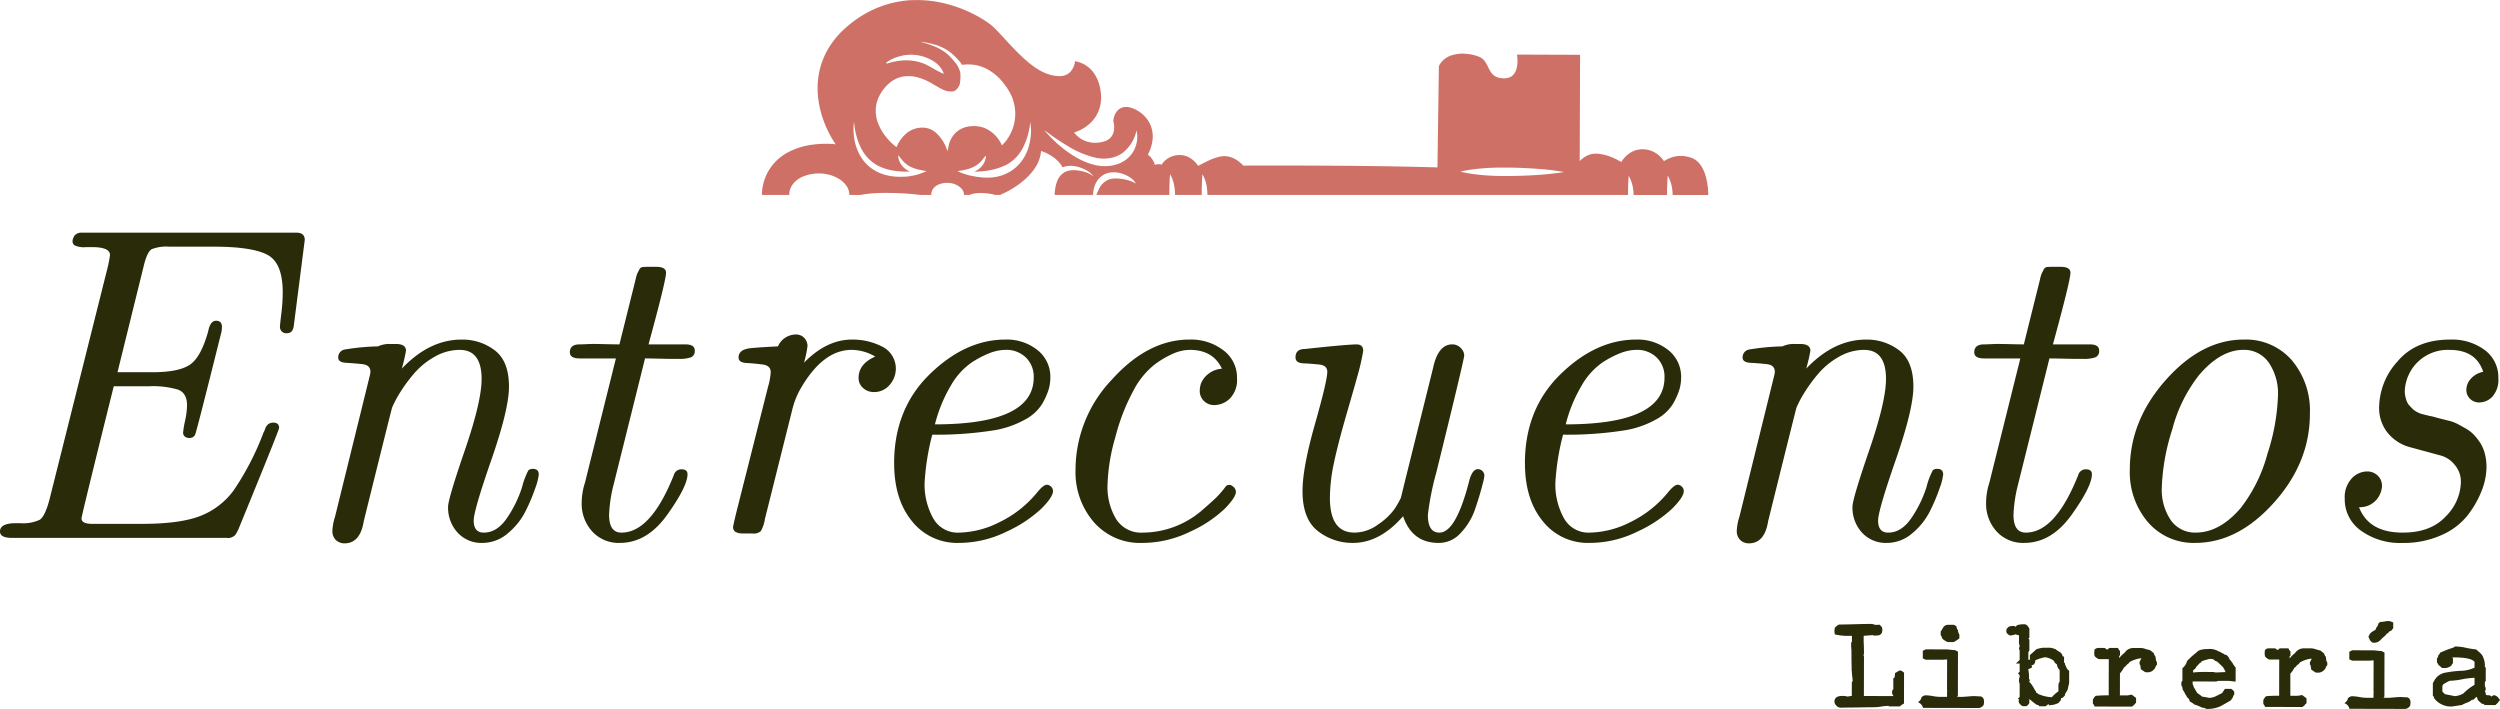 <svg viewBox="0 0 468.606 132.884" height="132.884" width="468.606" xmlns="http://www.w3.org/2000/svg">
  <g transform="translate(-394.669 -155.105)" data-sanitized-data-name="Grupo 27" data-name="Grupo 27" id="Grupo_27">
    <path fill="#292b09" transform="translate(0 12.748)" d="M394.669,241.964q0-1.543,3.04-1.542h.739a7.29,7.29,0,0,0,3.7-.651q.943-.651,1.765-3.661l10.923-43.574a20.549,20.549,0,0,0,.451-2.371q0-1.488-3.366-1.488h-1.109a4.158,4.158,0,0,1-2.176-.339q-.74-.591,0-1.821a1.648,1.648,0,0,1,1.273-.55h40.287q1.6,0,1.6,1.355l-2.053,16.057q-.169,1.439-1.273,1.437a1.176,1.176,0,0,1-1.314-1.348q0-.326.254-2.411a32.743,32.743,0,0,0,.254-3.923q0-5.515-2.894-7.027t-9.957-1.512H426.4a7.462,7.462,0,0,0-3.305.475q-.8.477-1.417,2.857l-4.985,20.2h6.575q4.837,0,6.945-1.375t3.473-6.263q.382-2.012,1.484-2.012t1.1,1.178a5.048,5.048,0,0,1-.244,1.516q-4.538,18.2-4.783,18.646a1,1,0,0,1-.654.575,1.476,1.476,0,0,1-1.084-.083.908.908,0,0,1-.51-.9,16.3,16.3,0,0,1,.367-2.193,14.945,14.945,0,0,0,.367-2.85q0-2.338-1.676-2.972a16.694,16.694,0,0,0-5.438-.636h-6.623q-6.043,24.283-6.044,24.77,0,1.02,2.009,1.02h9.39q6.969,0,10.762-1.434a14.081,14.081,0,0,0,6.355-4.836,51.457,51.457,0,0,0,5.638-10.942,1.417,1.417,0,0,0,.206-.431,4.833,4.833,0,0,1,.185-.471,2.039,2.039,0,0,1,.227-.328,1.423,1.423,0,0,1,.288-.287,1.621,1.621,0,0,1,.37-.164,1.558,1.558,0,0,1,.495-.082q1.113,0,1.113.986,0,.409-7.667,19.1-.248.494-.434.8a1.222,1.222,0,0,1-.514.472,1.73,1.73,0,0,1-1.251.246H396.847q-2.179,0-2.178-1.208" data-sanitized-data-name="Trazado 272" data-name="Trazado 272" id="Trazado_272"></path>
    <path fill="#292b09" transform="translate(18.212 18.607)" d="M438.757,236a9.907,9.907,0,0,1,.493-2.627l6.326-25.669q.038-.161.177-.718a3.819,3.819,0,0,0,.137-.8q0-1.27-1.519-1.434t-3.018-.247q-1.5-.081-1.5-.985A1.481,1.481,0,0,1,441.148,202a42.455,42.455,0,0,1,6.162-.575,4.964,4.964,0,0,1,2.231-.452h1.1q1.916,0,1.916,1.273a33.176,33.176,0,0,1-.78,3.346q5.163-5.439,11.2-5.44h.083a9.91,9.91,0,0,1,6.137,2.014q2.664,2.014,2.665,6.821,0,4.195-3.307,13.714t-3.305,11.37q0,2.262,1.889,2.262,2.493,0,4.352-2.74a22.189,22.189,0,0,0,2.819-5.77,13.878,13.878,0,0,1,1.207-3.194,1.322,1.322,0,0,1,.821-.249c.739,0,1.108.357,1.108,1.068a10.659,10.659,0,0,1-.633,2.486,35.069,35.069,0,0,1-1.8,4.292,12.921,12.921,0,0,1-3.333,4.21,7.269,7.269,0,0,1-4.788,1.827,6.034,6.034,0,0,1-4.67-1.94,6.9,6.9,0,0,1-1.776-4.843q0-1.439,3.141-10.588t3.143-13.344q0-5.464-4.112-5.466a9.445,9.445,0,0,0-4.768,1.33,14.229,14.229,0,0,0-3.893,3.23,29.493,29.493,0,0,0-2.562,3.516,21.177,21.177,0,0,0-1.436,2.72q-.163.494-5.317,21.3-.649,4.127-3.564,4.167a2.305,2.305,0,0,1-1.665-.626,2.263,2.263,0,0,1-.651-1.715" data-sanitized-data-name="Trazado 273" data-name="Trazado 273" id="Trazado_273"></path>
    <path fill="#292b09" transform="translate(31.226 14.621)" d="M470.26,206.521q0-1.482,1.827-1.484c.271,0,.691-.013,1.259-.041s.989-.041,1.26-.041q.816,0,2.45.041t2.493.041l3.017-12.107a7.354,7.354,0,0,1,.346-1.215c.066-.123.182-.343.345-.659a.823.823,0,0,1,.608-.516,10.352,10.352,0,0,1,1.057-.041h1.519q1.848,0,1.847,1.1,0,1.431-3.285,13.436h6.9q1.766,0,1.765,1.146a1.239,1.239,0,0,1-.674,1.27,6.507,6.507,0,0,1-2.35.3h-1.349q-.818,0-2.452-.042t-2.493-.04q-.114.447-.4,1.605t-.427,1.718l-5.094,20.453a26.584,26.584,0,0,0-.817,5.529q0,3.343,2.288,3.342h.041q5.513,0,9.8-10.773a1.463,1.463,0,0,1,1.489-1.09q1.083.021,1.082.926,0,2.253-3.777,7.56t-8.912,5.308a6.7,6.7,0,0,1-5.175-2.146,7.7,7.7,0,0,1-1.971-5.416,12.376,12.376,0,0,1,.613-3.722l5.8-23.293H472.1q-1.842,0-1.841-1.146" data-sanitized-data-name="Trazado 274" data-name="Trazado 274" id="Trazado_274"></path>
    <path fill="#292b09" transform="translate(40.17 18.331)" d="M491.912,235.578q0-.248.575-2.628l5.983-23.7a12.2,12.2,0,0,0,.493-2.717q0-1.238-1.516-1.437t-3.013-.28q-1.5-.081-1.5-1.033,0-1.331,1.766-1.676.82-.163,5.625-.411a3.68,3.68,0,0,1,3.2-2.217,2.109,2.109,0,0,1,1.806.718,2.338,2.338,0,0,1,.534,1.378,20.561,20.561,0,0,1-.656,3.182q4.226-4.333,8.993-4.333a12.115,12.115,0,0,1,5.668,1.323,4.6,4.6,0,0,1,1.375,7.183,3.745,3.745,0,0,1-2.936,1.33,2.932,2.932,0,0,1-2.032-.757,2.451,2.451,0,0,1-.842-1.9q0-2.62,3.121-3.991a8.793,8.793,0,0,0-4.436-1.255q-5.511,0-9.78,7.667a15.189,15.189,0,0,0-1.362,3.642q-.534,2.13-5.1,20.38a6.508,6.508,0,0,1-.773,2.292,2.012,2.012,0,0,1-1.543.434h-1.747q-1.91,0-1.909-1.191" data-sanitized-data-name="Trazado 275" data-name="Trazado 275" id="Trazado_275"></path>
    <path fill="#292b09" transform="translate(48.994 18.607)" d="M513.272,223.34q0-10.181,6.664-16.686t14.189-6.506a9.188,9.188,0,0,1,6.023,1.971,6.365,6.365,0,0,1,2.406,5.175,7.989,7.989,0,0,1-.329,2.238,13.119,13.119,0,0,1-1.214,2.689,8.322,8.322,0,0,1-3.168,2.9,17.936,17.936,0,0,1-5.573,1.991,68.865,68.865,0,0,1-11.847.863,45.6,45.6,0,0,0-1.441,9.055,13.027,13.027,0,0,0,1.568,6.536,5.25,5.25,0,0,0,4.912,2.767,17.461,17.461,0,0,0,7.492-1.926,20.866,20.866,0,0,0,7-5.45q1.28-1.6,1.94-1.6a1.135,1.135,0,0,1,.784.349,1.112,1.112,0,0,1,.372.839q0,1.113-2.176,3.294a24.359,24.359,0,0,1-6.51,4.3,20.17,20.17,0,0,1-8.973,2.121,10.773,10.773,0,0,1-8.789-4.089q-3.326-4.089-3.326-10.83m7.644-7.3q18.517,0,18.517-8.788a5.008,5.008,0,0,0-1.461-3.738,5.246,5.246,0,0,0-3.846-1.437,8.42,8.42,0,0,0-2.819.554,18.149,18.149,0,0,0-3.56,1.848,13.152,13.152,0,0,0-3.869,4.333,27.309,27.309,0,0,0-2.962,7.228" data-sanitized-data-name="Trazado 276" data-name="Trazado 276" id="Trazado_276"></path>
    <path fill="#292b09" transform="translate(58.934 18.607)" d="M537.336,224.487a24.538,24.538,0,0,1,6.776-16.795q6.777-7.546,14.579-7.544a9.956,9.956,0,0,1,6.36,2.012,6.341,6.341,0,0,1,2.552,5.216,4.973,4.973,0,0,1-1.333,3.82,4.2,4.2,0,0,1-2.905,1.231,2.7,2.7,0,0,1-1.957-.759,2.6,2.6,0,0,1-.787-1.951,4.346,4.346,0,0,1,.263-1.416,4.246,4.246,0,0,1,1.251-1.643,4.531,4.531,0,0,1,2.644-1.047q-1.664-3.531-6.006-3.531a8.038,8.038,0,0,0-2.894.595,17.76,17.76,0,0,0-3.656,2.1,15.089,15.089,0,0,0-4.087,5.038,37.841,37.841,0,0,0-3.326,8.594,35.358,35.358,0,0,0-1.478,9.045,11.544,11.544,0,0,0,1.622,6.353,5.515,5.515,0,0,0,4.99,2.528,17.132,17.132,0,0,0,10.925-4.03q2.145-1.848,2.982-2.692a17.393,17.393,0,0,0,1.655-1.954l.081-.082a.914.914,0,0,1,1.188.062,1.327,1.327,0,0,1,.623,1.049q0,1.024-2.12,3.194a23.369,23.369,0,0,1-6.465,4.276,20.438,20.438,0,0,1-9.032,2.108,11.477,11.477,0,0,1-8.994-3.873,14.324,14.324,0,0,1-3.449-9.9" data-sanitized-data-name="Trazado 277" data-name="Trazado 277" id="Trazado_277"></path>
    <path fill="#292b09" transform="translate(70.988 18.871)" d="M566.515,203.218q0-1.566,1.766-1.569,7.554-.82,9.65-.862,1.274,0,1.273,1.2a39.927,39.927,0,0,1-1.109,4.82q-.246.947-1.929,6.756t-2.443,9.417a32.057,32.057,0,0,0-.762,6.561q0,6.524,4.6,6.523h.042a7.523,7.523,0,0,0,4.415-1.539,11.846,11.846,0,0,0,3-2.809,16.439,16.439,0,0,0,1.253-2.175l.657-2.706,5.38-21.656q.943-4.352,3.531-4.393a2.162,2.162,0,0,1,1.663.687,2.041,2.041,0,0,1,.637,1.383q0,.7-5.216,21.887a52.664,52.664,0,0,0-1.6,8q0,3.321,2.135,3.322h.041q3.12,0,5.625-9.885.577-2.012,1.6-2.011a1.234,1.234,0,0,1,1.191,1.149,5.022,5.022,0,0,1-.164,1.022,58.389,58.389,0,0,1-1.747,5.808,12.159,12.159,0,0,1-2.525,3.986A5.461,5.461,0,0,1,593.333,238q-4.97,0-6.653-5.007Q582.326,238,577.274,238a10.446,10.446,0,0,1-6.571-2.227q-2.874-2.226-2.874-7.5,0-4.347,2.32-12.51t2.32-9.842q0-1.191-1.479-1.354t-2.976-.226q-1.5-.061-1.5-1.122" data-sanitized-data-name="Trazado 278" data-name="Trazado 278" id="Trazado_278"></path>
    <path fill="#292b09" transform="translate(83.558 18.607)" d="M596.944,223.34q0-10.181,6.663-16.686t14.189-6.506a9.185,9.185,0,0,1,6.023,1.971,6.361,6.361,0,0,1,2.406,5.175,7.991,7.991,0,0,1-.329,2.238,13.184,13.184,0,0,1-1.213,2.689,8.337,8.337,0,0,1-3.169,2.9,17.936,17.936,0,0,1-5.573,1.991,68.866,68.866,0,0,1-11.847.863,45.6,45.6,0,0,0-1.441,9.055,13.027,13.027,0,0,0,1.569,6.536,5.251,5.251,0,0,0,4.913,2.767,17.471,17.471,0,0,0,7.492-1.926,20.874,20.874,0,0,0,7-5.45q1.28-1.6,1.94-1.6a1.132,1.132,0,0,1,.784.349,1.111,1.111,0,0,1,.372.839q0,1.113-2.176,3.294a24.359,24.359,0,0,1-6.51,4.3,20.17,20.17,0,0,1-8.973,2.121,10.769,10.769,0,0,1-8.788-4.089q-3.328-4.089-3.326-10.83m7.642-7.3q18.517,0,18.517-8.788a5.008,5.008,0,0,0-1.461-3.738,5.246,5.246,0,0,0-3.846-1.437,8.426,8.426,0,0,0-2.819.554,18.149,18.149,0,0,0-3.56,1.848,13.135,13.135,0,0,0-3.868,4.333,27.263,27.263,0,0,0-2.963,7.228" data-sanitized-data-name="Trazado 279" data-name="Trazado 279" id="Trazado_279"></path>
    <path fill="#292b09" transform="translate(95.166 18.607)" d="M625.046,236a9.968,9.968,0,0,1,.493-2.627l6.326-25.669c.027-.107.085-.346.177-.718a3.85,3.85,0,0,0,.138-.8q0-1.27-1.519-1.434t-3.02-.247q-1.5-.081-1.5-.985A1.48,1.48,0,0,1,627.437,202a42.457,42.457,0,0,1,6.163-.575,4.969,4.969,0,0,1,2.231-.452h1.1q1.916,0,1.917,1.273a33.422,33.422,0,0,1-.781,3.346q5.165-5.439,11.2-5.44h.082a9.906,9.906,0,0,1,6.137,2.014q2.665,2.014,2.667,6.821,0,4.195-3.307,13.714t-3.305,11.37q0,2.262,1.889,2.262,2.49,0,4.352-2.74a22.185,22.185,0,0,0,2.819-5.77,13.916,13.916,0,0,1,1.205-3.194,1.325,1.325,0,0,1,.821-.249c.739,0,1.109.357,1.109,1.068a10.688,10.688,0,0,1-.635,2.486,34.839,34.839,0,0,1-1.8,4.292,12.9,12.9,0,0,1-3.333,4.21,7.265,7.265,0,0,1-4.786,1.827,6.034,6.034,0,0,1-4.67-1.94,6.9,6.9,0,0,1-1.778-4.843q0-1.439,3.141-10.588t3.143-13.344q0-5.464-4.111-5.466a9.45,9.45,0,0,0-4.769,1.33,14.25,14.25,0,0,0-3.893,3.23,29.474,29.474,0,0,0-2.561,3.516,21.027,21.027,0,0,0-1.437,2.72q-.161.494-5.316,21.3-.651,4.127-3.565,4.167a2.31,2.31,0,0,1-1.665-.626,2.268,2.268,0,0,1-.651-1.715" data-sanitized-data-name="Trazado 280" data-name="Trazado 280" id="Trazado_280"></path>
    <path fill="#292b09" transform="translate(108.18 14.621)" d="M656.55,206.521q0-1.482,1.827-1.484c.271,0,.691-.013,1.259-.041s.989-.041,1.26-.041q.814,0,2.45.041t2.493.041l3.017-12.107a7.342,7.342,0,0,1,.346-1.215c.066-.123.182-.343.345-.659a.823.823,0,0,1,.608-.516,10.345,10.345,0,0,1,1.056-.041h1.521q1.846,0,1.847,1.1,0,1.431-3.286,13.436h6.9q1.763,0,1.765,1.146a1.239,1.239,0,0,1-.674,1.27,6.507,6.507,0,0,1-2.35.3h-1.349q-.818,0-2.452-.042t-2.493-.04q-.114.447-.4,1.605t-.427,1.718l-5.094,20.453a26.589,26.589,0,0,0-.817,5.529q0,3.343,2.288,3.342h.041q5.513,0,9.8-10.773a1.463,1.463,0,0,1,1.489-1.09q1.083.021,1.082.926,0,2.253-3.777,7.56t-8.912,5.308a6.7,6.7,0,0,1-5.175-2.146,7.7,7.7,0,0,1-1.971-5.416,12.378,12.378,0,0,1,.613-3.722l5.805-23.293h-6.794q-1.842,0-1.841-1.146" data-sanitized-data-name="Trazado 281" data-name="Trazado 281" id="Trazado_281"></path>
    <path fill="#292b09" transform="translate(116.704 18.607)" d="M677.184,224.487q0-9.167,6.735-16.755t14.621-7.584a11.4,11.4,0,0,1,9,3.863,14.624,14.624,0,0,1,3.4,10.032q0,9.153-6.753,16.684t-14.724,7.532a11.262,11.262,0,0,1-8.871-3.873,14.433,14.433,0,0,1-3.408-9.9m6,3.288a10.159,10.159,0,0,0,1.725,6.291,5.531,5.531,0,0,0,4.641,2.262q4.475,0,8.418-4.607a28.516,28.516,0,0,0,5.011-10.154,39.04,39.04,0,0,0,1.971-10.814,10.273,10.273,0,0,0-1.765-6.352,5.634,5.634,0,0,0-4.723-2.323q-4.273,0-8.3,4.728a27.635,27.635,0,0,0-5.011,10.156,39.732,39.732,0,0,0-1.971,10.813" data-sanitized-data-name="Trazado 282" data-name="Trazado 282" id="Trazado_282"></path>
    <path fill="#292b09" transform="translate(128.481 18.607)" d="M705.694,229.992a5.133,5.133,0,0,1,1.32-3.831,3.992,3.992,0,0,1,2.821-1.29,2.78,2.78,0,0,1,2.049.787,2.6,2.6,0,0,1,.793,1.915,4.269,4.269,0,0,1-1.027,2.582,4.088,4.088,0,0,1-3.285,1.41q1.848,4.765,8.132,4.764h.123q5.214,0,8.029-3.058a9.34,9.34,0,0,0,2.812-6.343,4.849,4.849,0,0,0-1.174-3.321,5.1,5.1,0,0,0-2.418-1.674q-1.246-.337-3.44-.934l-2.825-.767a8.115,8.115,0,0,1-3.818-2.546,7.365,7.365,0,0,1-1.643-5.011,12.993,12.993,0,0,1,3.449-8.439q3.451-4.087,9.856-4.087a10.285,10.285,0,0,1,6.5,1.971,6.326,6.326,0,0,1,2.537,5.257,4.731,4.731,0,0,1-1.1,3.451,3.408,3.408,0,0,1-2.472,1.108,2.377,2.377,0,0,1-1.725-.677,2.274,2.274,0,0,1-.7-1.7,3.1,3.1,0,0,1,.842-2.074,4.184,4.184,0,0,1,2.32-1.294q-1.357-4.106-6.284-4.105a8.046,8.046,0,0,0-8.419,7.7,4.741,4.741,0,0,0,.123,1.1,5.687,5.687,0,0,0,.285.91,2.44,2.44,0,0,0,.468.725c.2.222.387.414.55.581a3.3,3.3,0,0,0,.612.475,4.38,4.38,0,0,0,.671.352,5.182,5.182,0,0,0,.7.225l.575.143.536.133a2.8,2.8,0,0,0,.438.089,6.255,6.255,0,0,1,.735.184q.653.184,1.152.307l1.429.356a7.1,7.1,0,0,1,1.614.6q.683.365,1.57.87a6.4,6.4,0,0,1,1.526,1.194,11.047,11.047,0,0,1,1.177,1.519,6.913,6.913,0,0,1,.845,2,9.631,9.631,0,0,1,.311,2.469,12.434,12.434,0,0,1-.883,4.415,18.662,18.662,0,0,1-2.609,4.6,12.68,12.68,0,0,1-4.927,3.757,17.274,17.274,0,0,1-7.31,1.48,12.558,12.558,0,0,1-7.806-2.306,7.157,7.157,0,0,1-3.037-5.962" data-sanitized-data-name="Trazado 283" data-name="Trazado 283" id="Trazado_283"></path>
    <path fill="#ce7066" transform="translate(41.754)" d="M524,155.123a19.519,19.519,0,0,0-9.115,2.676,21.421,21.421,0,0,0-3.82,2.846,16.209,16.209,0,0,0-3,3.76,14.9,14.9,0,0,0-1.023,2.2,14.409,14.409,0,0,0-.633,2.329,15.583,15.583,0,0,0-.109,4.749,18.945,18.945,0,0,0,1.174,4.518,20.158,20.158,0,0,0,.964,2.1c.178.339.369.674.569,1,.1.164.2.325.308.486.051.079.106.16.161.237l.083.117.023.031c-.171-.024-.318-.058-.455-.072-.167-.014-.374-.02-.56-.03q-.572-.019-1.146-.01a18.512,18.512,0,0,0-2.3.175,13.45,13.45,0,0,0-4.464,1.4,9.358,9.358,0,0,0-3.534,3.24,9.033,9.033,0,0,0-1.282,3.418c-.032.2-.057.407-.075.615-.008.1-.014.208-.018.314s-.006.182,0,.3c0,.045,0,.083,0,.12h5.11c0-.025-.007-.049-.009-.075a4.6,4.6,0,0,1,.054-.54,3.04,3.04,0,0,1,.141-.52q.047-.127.1-.25c.04-.079.083-.155.126-.233a3.242,3.242,0,0,1,.287-.434,4.522,4.522,0,0,1,1.537-1.239,7.65,7.65,0,0,1,3.629-.728,7.106,7.106,0,0,1,3.469,1.022,4.681,4.681,0,0,1,1.34,1.232,3.085,3.085,0,0,1,.593,1.731l0,.034h2.1a21.5,21.5,0,0,1,2.72-.324c1.032-.065,2.065-.064,3.1-.044s2.063.062,3.095.136q1.115.089,2.226.232h2.118c0-.023-.006-.044-.006-.065a1.9,1.9,0,0,1,.423-1.181,2.441,2.441,0,0,1,.892-.683,4.25,4.25,0,0,1,1.98-.322,3.73,3.73,0,0,1,1.822.6,2.641,2.641,0,0,1,.7.671,1.692,1.692,0,0,1,.318.933c0,.014,0,.03,0,.044h1.01a4.6,4.6,0,0,1,1.174-.3,7.691,7.691,0,0,1,1.287-.042,11.643,11.643,0,0,1,1.286.113,7.844,7.844,0,0,1,1.053.229h.971l1.119-.536c.362-.172.753-.393,1.119-.613s.735-.464,1.088-.715a14.575,14.575,0,0,0,1.982-1.687,9.735,9.735,0,0,0,1.559-2.077,7.688,7.688,0,0,0,.514-1.2,6.775,6.775,0,0,0,.266-1.283l0-.129.134.045a7.9,7.9,0,0,1,1.215.523,8.373,8.373,0,0,1,1.132.723,6.417,6.417,0,0,1,1,.95,5.079,5.079,0,0,1,.577.831c.047-.02.092-.038.14-.055a4.029,4.029,0,0,1,1.6-.219,5.841,5.841,0,0,1,.767.1,6.4,6.4,0,0,1,.742.194,6.5,6.5,0,0,1,1.371.626,4.077,4.077,0,0,1,1.116.978l-.021.02a4.881,4.881,0,0,0-1.255-.674,6.7,6.7,0,0,0-1.357-.35,6.512,6.512,0,0,0-.682-.078,6.41,6.41,0,0,0-.68,0,3.39,3.39,0,0,0-1.234.3,3.2,3.2,0,0,0-1.563,1.847,6.415,6.415,0,0,0-.333,1.279c-.037.222-.066.445-.085.668-.014.177-.021.363-.023.531H557.8a5.6,5.6,0,0,1,.242-1.5,4.247,4.247,0,0,1,.756-1.436,3.463,3.463,0,0,1,1.368-1.022,3.98,3.98,0,0,1,1.649-.276,5.467,5.467,0,0,1,.79.09,5.72,5.72,0,0,1,.762.2,5.663,5.663,0,0,1,1.385.683,3.532,3.532,0,0,1,1.06,1.092l-.02.02a6.281,6.281,0,0,0-1.313-.56,8.884,8.884,0,0,0-1.341-.294c-.223-.031-.456-.058-.664-.069-.225,0-.448-.021-.657,0a3.543,3.543,0,0,0-1.186.243,3.478,3.478,0,0,0-1.707,1.691,9.314,9.314,0,0,0-.492,1.139h13.662c.007-.592.01-1.184.028-1.78.03-.688.03-1.372.12-2.1a6.614,6.614,0,0,1,.743,2.025,9.462,9.462,0,0,1,.182,1.86h5c.006-.585.011-1.169.028-1.759.03-.687.03-1.371.12-2.1a6.607,6.607,0,0,1,.743,2.025,9.564,9.564,0,0,1,.182,1.837h78.832c.006-.49.008-.978.023-1.472.03-.687.03-1.372.12-2.1a6.607,6.607,0,0,1,.743,2.025,9.415,9.415,0,0,1,.172,1.552h6.257c.006-.5.008-1,.024-1.508.03-.688.03-1.372.12-2.1a6.648,6.648,0,0,1,.743,2.025,9.52,9.52,0,0,1,.174,1.587h6.674c-.007-.4-.027-.8-.065-1.2a14.034,14.034,0,0,0-.266-1.7,9.053,9.053,0,0,0-.533-1.674,5.226,5.226,0,0,0-1.007-1.554,3.511,3.511,0,0,0-.78-.606,2.99,2.99,0,0,0-.456-.213c-.153-.054-.288-.1-.435-.141a6.1,6.1,0,0,0-1.793-.237,5.392,5.392,0,0,0-1.755.362,7.4,7.4,0,0,0-.806.366c-.146.081-.284.158-.424.244-.042-.064-.086-.126-.131-.189a6.361,6.361,0,0,0-.416-.5,5.141,5.141,0,0,0-1-.827,4.525,4.525,0,0,0-2.5-.7,4.313,4.313,0,0,0-2.479.8,5.329,5.329,0,0,0-.954.88,6.222,6.222,0,0,0-.389.514c-.044.065-.083.129-.123.194a12.869,12.869,0,0,0-1.976-.971,8.561,8.561,0,0,0-2.586-.592,3.93,3.93,0,0,0-.714.023,3.766,3.766,0,0,0-.708.168,4.29,4.29,0,0,0-1.245.694,5.5,5.5,0,0,0-.561.509l.069-19.32,0-.609-.61,0-10.533-.038h-.677l.068.684a5.421,5.421,0,0,1,.023.561c0,.194-.013.389-.034.579a4.588,4.588,0,0,1-.245,1.1,2.6,2.6,0,0,1-.527.88,1.916,1.916,0,0,1-.82.513,2.919,2.919,0,0,1-1.053.126,3.7,3.7,0,0,1-1.075-.178,2.314,2.314,0,0,1-.856-.526,3.558,3.558,0,0,1-.636-.885c-.189-.348-.359-.733-.585-1.146a3.885,3.885,0,0,0-.427-.627,2.256,2.256,0,0,0-.678-.547,5.049,5.049,0,0,0-.674-.277c-.222-.076-.445-.137-.668-.191a8.811,8.811,0,0,0-1.355-.215,6.869,6.869,0,0,0-2.777.3,4.465,4.465,0,0,0-1.3.709,3.879,3.879,0,0,0-.962,1.17l-.069.13,0,.148-.263,18.838c-2.915-.09-5.831-.143-8.746-.2-3.117-.047-6.233-.089-9.35-.11s-6.233-.031-9.349-.047q-4.483-.006-8.966.014c-.048-.054-.1-.107-.146-.158a5.6,5.6,0,0,0-.472-.442,5.45,5.45,0,0,0-1.089-.719,4.262,4.262,0,0,0-1.277-.408,3.949,3.949,0,0,0-1.325.035,10.253,10.253,0,0,0-2.272.8c-.636.293-1.239.615-1.853.948a6.017,6.017,0,0,0-.506-.63,4.879,4.879,0,0,0-.8-.714,3.79,3.79,0,0,0-.475-.284,3.371,3.371,0,0,0-.516-.216,3.749,3.749,0,0,0-1.1-.188,4.04,4.04,0,0,0-2.206.581,4.121,4.121,0,0,0-.877.721,3.625,3.625,0,0,0-.349.441c-.011.016-.02.031-.031.048l-.11-.028a2.225,2.225,0,0,0-.742-.023,2.413,2.413,0,0,0-.422.095c-.006-.017-.008-.035-.013-.052a3.506,3.506,0,0,0-.406-.9,3.967,3.967,0,0,0-.617-.742c-.086-.081-.178-.154-.27-.226a7.545,7.545,0,0,0,.909-3.048,5.56,5.56,0,0,0-.219-1.936,5.8,5.8,0,0,0-.37-.91,5.733,5.733,0,0,0-1.937-2.145,5.761,5.761,0,0,0-.845-.476,4.973,4.973,0,0,0-.94-.329,2.757,2.757,0,0,0-1.109-.044,2.108,2.108,0,0,0-1.077.544,2.681,2.681,0,0,0-.622.93,3.847,3.847,0,0,0-.165.5c-.021.083-.04.167-.057.252s-.028.163-.04.28l-.01.1.034.117c.008.033.026.1.037.158s.024.119.034.179c.021.122.035.244.045.367a4.209,4.209,0,0,1,0,.732,2.68,2.68,0,0,1-.441,1.286,2.432,2.432,0,0,1-.449.485,3.177,3.177,0,0,1-.589.353,4.8,4.8,0,0,1-1.44.355,5.154,5.154,0,0,1-2.929-.5,4.962,4.962,0,0,1-1.2-.88,5.412,5.412,0,0,1-.452-.517c.1-.033.211-.065.314-.1a7.965,7.965,0,0,0,1.063-.466,7.5,7.5,0,0,0,1.889-1.412,6.363,6.363,0,0,0,1.321-2.025,6.615,6.615,0,0,0,.478-2.351,8.059,8.059,0,0,0-.057-1.163c-.018-.189-.054-.379-.081-.567s-.072-.376-.119-.564a7.337,7.337,0,0,0-.869-2.137,5.362,5.362,0,0,0-3.626-2.541l-.126-.034-.025.141a3.512,3.512,0,0,1-.909,1.918,2.723,2.723,0,0,1-1.871.74,6.527,6.527,0,0,1-2.108-.333,7.86,7.86,0,0,1-1.006-.382,9.476,9.476,0,0,1-.951-.51,14.822,14.822,0,0,1-1.782-1.277c-.571-.466-1.122-.964-1.656-1.482-1.071-1.034-2.087-2.137-3.11-3.254-.516-.558-1.027-1.121-1.591-1.679a8.8,8.8,0,0,0-.931-.817c-.323-.246-.651-.472-.985-.69a24.789,24.789,0,0,0-8.736-3.463,21.091,21.091,0,0,0-4.748-.349m112.352,31.392c1.619.033,3.239.106,4.858.23a48.666,48.666,0,0,1,4.857.584c-1.621.274-3.242.437-4.861.548s-3.24.174-4.86.2-3.24.01-4.859-.112c-.808-.058-1.618-.137-2.428-.249a21.866,21.866,0,0,1-2.428-.454,21.88,21.88,0,0,1,2.431-.435c.811-.106,1.621-.179,2.43-.232,1.621-.109,3.24-.107,4.86-.076M529.1,168.624c-.23-.1-.434-.23-.65-.336-.1-.057-.209-.113-.309-.174l-.305-.17c-.2-.119-.4-.229-.6-.345a8.525,8.525,0,0,0-2.532-.985,9.237,9.237,0,0,0-2.754-.163,11.7,11.7,0,0,0-2.8.588l-.117-.2a6.459,6.459,0,0,1,1.317-.763,8.345,8.345,0,0,1,1.454-.49,7.995,7.995,0,0,1,6.049.967l.328.216c.109.076.208.161.308.244a4.335,4.335,0,0,1,.553.551,4.612,4.612,0,0,1,.453.637,3.075,3.075,0,0,1,.178.355,3.285,3.285,0,0,1,.141.379,5.644,5.644,0,0,1-.721-.311m-8.682,19.546c-.213-.027-.43-.035-.642-.079l-.639-.131a8.5,8.5,0,0,1-2.422-1,7.46,7.46,0,0,1-1.949-1.762,8.386,8.386,0,0,1-1.241-2.269c-.065-.2-.138-.4-.2-.608s-.119-.408-.16-.616a11.8,11.8,0,0,1-.2-1.249,10.234,10.234,0,0,1,.035-2.5h.017a13.267,13.267,0,0,0,1.187,4.682,7.593,7.593,0,0,0,3.062,3.4,9,9,0,0,0,2.137.844l.568.129c.189.044.386.062.579.1.384.072.78.089,1.176.127s.8.025,1.2.038l.555-.025c-.093-.038-.185-.078-.274-.123a3.8,3.8,0,0,1-.757-.5,3.743,3.743,0,0,1-.6-.671,3.4,3.4,0,0,1-.579-1.636l.119-.041a9.171,9.171,0,0,0,1,1.227,5.664,5.664,0,0,0,.569.476,5.26,5.26,0,0,0,.629.377,6.963,6.963,0,0,0,1.417.507c.5.123,1.026.215,1.59.3h.008a10.71,10.71,0,0,1-4.9,1.075,10.893,10.893,0,0,1-1.284-.062m32.9-5.551a17.31,17.31,0,0,0,5.009,2.045,7.179,7.179,0,0,0,2.546.085,6.051,6.051,0,0,0,2.313-.878,7.154,7.154,0,0,0,2.768-4.331,5.334,5.334,0,0,1-.151,2.943,5.22,5.22,0,0,1-1.807,2.528,5.789,5.789,0,0,1-1.391.766,7.664,7.664,0,0,1-1.51.391,7.963,7.963,0,0,1-3.062-.175,12.675,12.675,0,0,1-2.767-1.057A18.475,18.475,0,0,1,552.8,183.4a22.738,22.738,0,0,1-2.2-1.838c-.349-.325-.684-.664-1.009-1.01s-.639-.7-.931-1.077a41.665,41.665,0,0,0,4.649,3.141m-7.19-2.038a10.471,10.471,0,0,1-.531,2.5,8.334,8.334,0,0,1-1.246,2.315,7.489,7.489,0,0,1-1.987,1.807,7.969,7.969,0,0,1-2.48,1.012l-.654.113a6.35,6.35,0,0,1-.654.057,9.992,9.992,0,0,1-1.3,0c-.216,0-.428-.042-.641-.061l-.634-.075c-.418-.081-.837-.146-1.246-.237-.2-.052-.408-.1-.61-.163s-.4-.11-.6-.184c-.273-.1-.543-.212-.808-.329a2.948,2.948,0,0,1-.335-.15l-.02-.008h.006c.567-.079,1.091-.167,1.6-.288a6.929,6.929,0,0,0,1.42-.495,5.669,5.669,0,0,0,.633-.374,5.605,5.605,0,0,0,.571-.473,8.942,8.942,0,0,0,1.013-1.218l.12.042a3.4,3.4,0,0,1-.591,1.631,3.527,3.527,0,0,1-1.366,1.163c-.078.04-.157.075-.237.107h.52l.6-.035c.2-.018.4-.014.592-.048a12.621,12.621,0,0,0,4.375-1.228,7.563,7.563,0,0,0,3.071-3.26,12.028,12.028,0,0,0,.862-2.223,14.673,14.673,0,0,0,.469-2.405h.017a9.785,9.785,0,0,1,.083,2.508m-18.035-17.121a9.128,9.128,0,0,1,2.357,1.043,10.391,10.391,0,0,1,1.957,1.7c.073.079.146.15.219.236l.219.26a5.648,5.648,0,0,1,.384.564v0a8.506,8.506,0,0,1,2.842.092,8.179,8.179,0,0,1,2.405,1.022,9.953,9.953,0,0,1,2.019,1.687,13.257,13.257,0,0,1,1.547,2.124,8.275,8.275,0,0,1,.4,7.728,8.655,8.655,0,0,1-.637,1.143,6.393,6.393,0,0,1-.821,1.024l-.276.277-.147-.335h0a6.325,6.325,0,0,0-.91-1.342,6.2,6.2,0,0,0-1.225-1.068,5.3,5.3,0,0,0-1.464-.674,4.868,4.868,0,0,0-.791-.155c-.134-.014-.267-.04-.4-.044h-.406a5.544,5.544,0,0,0-.808.061,2.676,2.676,0,0,0-.4.076c-.129.034-.264.054-.389.1a4.654,4.654,0,0,0-1.4.731,4.384,4.384,0,0,0-1.039,1.188c-.073.112-.129.233-.194.349s-.113.242-.164.365a4.459,4.459,0,0,0-.227.745l-.216,1.084-.425-1.046h0a7.35,7.35,0,0,0-1.8-2.439,3.81,3.81,0,0,0-2.615-.927,3.465,3.465,0,0,0-.36.027c-.12.014-.245.018-.363.04a4.668,4.668,0,0,0-.7.185,3.142,3.142,0,0,0-.339.124l-.325.157c-.107.055-.206.127-.311.189a2.339,2.339,0,0,0-.3.209,6.6,6.6,0,0,0-1.878,2.38l-.174.359-.257-.228h0a9.374,9.374,0,0,1-.962-.879,12.048,12.048,0,0,1-.854-.984,9.248,9.248,0,0,1-1.318-2.285,6.61,6.61,0,0,1-.482-2.672,6.1,6.1,0,0,1,.718-2.659c.1-.208.229-.4.343-.595s.254-.37.391-.553a7.714,7.714,0,0,1,.927-1.012,5.585,5.585,0,0,1,2.48-1.324,6.182,6.182,0,0,1,2.788.048,9.992,9.992,0,0,1,2.493.982c.384.208.762.437,1.112.644s.707.407,1.061.582a3.711,3.711,0,0,0,2.072.493,1.382,1.382,0,0,0,.794-.425,2.694,2.694,0,0,0,.555-.885,7.719,7.719,0,0,0,.116-2.2,4.38,4.38,0,0,0-.4-1.078,4.539,4.539,0,0,0-.3-.5c-.115-.154-.229-.311-.367-.475-.264-.319-.529-.636-.813-.927a8.938,8.938,0,0,0-.907-.81,9.52,9.52,0,0,0-2.149-1.191,21.618,21.618,0,0,0-2.387-.78l.01-.049a17.384,17.384,0,0,1,2.484.526" data-sanitized-data-name="Trazado 284" data-name="Trazado 284" id="Trazado_284"></path>
    <path fill="#292b09" transform="translate(100.518 34.188)" d="M649.035,251.391v-.1a.733.733,0,0,1-.223-.541,2.338,2.338,0,0,1,.066-.512l.16-.095,0-2.1.225-.1a6.744,6.744,0,0,0,.1-.861l.8-.476h.288a1.854,1.854,0,0,1,.6.414l-.013,5.774a2.458,2.458,0,0,0-.766.538l-2.008,0-.127-.1h-.127a9.256,9.256,0,0,0-1.259.126,9.243,9.243,0,0,1-1.259.124q-.736,0-2.231.027t-2.231.027l-1.913.028a1.066,1.066,0,0,1-.749-.379,1.079,1.079,0,0,1-.365-.724q0-1.1,1.472-1.1a3.461,3.461,0,0,1,1.032.13,3.708,3.708,0,0,1,.75-.126l.006-2.628.158-.1c0-.17-.025-.479-.076-.928a7.224,7.224,0,0,1-.078-.93v-.1l-.042-.064c0-.386-.007-1.026-.024-1.925q-.013-1.217-.01-1.892a7.7,7.7,0,0,1-.039-1.474l.129-.127V240.09a11.105,11.105,0,0,1-3.218-.263l-.062-.574.065-.668.447-.414a.85.85,0,0,0,.319-.191q.988,0,3.013-.057t3.044-.058h.223a2.015,2.015,0,0,0,1.306.13,2.844,2.844,0,0,1,.509.512l.063.51-.065.447a1.215,1.215,0,0,1-.479.509l-.606.095.064-.048-.191-.048v.127h-.16a1.06,1.06,0,0,0-.478-.129q.127,0-1.594.123l0,1.244q.047.318.059,2.135l-.064.127v.256l.064.127-.017,7.395m2.195-12.011.063-.031h-.063Z" data-sanitized-data-name="Trazado 285" data-name="Trazado 285" id="Trazado_285"></path>
    <path fill="#292b09" transform="translate(105.094 34.235)" d="M656.412,251.5a1.658,1.658,0,0,1,.4-.016c.16.011.27.018.335.017q.413,0,1.242-.076t1.244-.076c.02,0,.447.021,1.275.066l.318.192.191.318.062.51-.064.512a1.186,1.186,0,0,1-1.118.633l-10.263-.023a1.5,1.5,0,0,0-.954-1.053q.638-.477.64-.892a1.115,1.115,0,0,1,.829-.413,8.679,8.679,0,0,1,1.306.147,8.647,8.647,0,0,0,1.307.146l1.371,0v-1.019l.1-.033-.1-.1.014-5.864c-.524.042-.861.062-1.006.061l-3.018-.006-.534-.252,0-1.412.541-.281,3.825.008a7.858,7.858,0,0,1,.829.066,7.721,7.721,0,0,0,.828.065l.572.288-.017,8.223m-.807-10.01h-1.084a3.3,3.3,0,0,1-1.05-.673l-.127-.414-.158-.223v-.637l.416-.7a1.09,1.09,0,0,1,.989-.6h.988a1.307,1.307,0,0,1,.574.321,1.161,1.161,0,0,0,.253.67,2.272,2.272,0,0,0,.285.861v.7a7.9,7.9,0,0,1-1.085.7" data-sanitized-data-name="Trazado 286" data-name="Trazado 286" id="Trazado_286"></path>
    <path fill="#292b09" transform="translate(109.938 34.207)" d="M668.744,252.84a3.467,3.467,0,0,0-.543.444H666.99l-.192-.225-.318-.064a14.431,14.431,0,0,1-1.368-1.087v.764a1.227,1.227,0,0,1-.575.6h-.51c-.277,0-.562-.213-.859-.639a1.094,1.094,0,0,1,0-.639l-.191-.16.319-.285.006-2.486v.031l-.1-.319-.03-.35.042-.445.086-.16v-.352l-.318-.382.319-.254,0-1.561-.7,0,.7-.668,0-1.752a1.8,1.8,0,0,1-.127-.479l.129-.318v-.127a1.8,1.8,0,0,1-.126-.893l0-.861v-.191c-.195-.042-.4-.1-.613-.161l-.032-.033a2.837,2.837,0,0,1-1.067.222,1.538,1.538,0,0,1-.612-.512l-.065-.35.065-.35a2.557,2.557,0,0,1,.479-.478l.606-.095h.127a.723.723,0,0,1,.478.161l.256-.287a4.145,4.145,0,0,1,1.4-.188q.509,0,.923.831l0,1.69-.192.127.191.222,0,2.042-.191.318,0,1.433.447-.062-.16-.031,0-.8q.606-.509,1.214-1.082a5.9,5.9,0,0,1,1.211-.283l1.434,0a4.457,4.457,0,0,1,.988.288,3.617,3.617,0,0,0,.827.544l.381.415.064.319.287.127,0,1.053.16.158a1.749,1.749,0,0,0,.253.7,1.215,1.215,0,0,0,.54.7l0,2.264c0,.064-.1.5-.29,1.306a7.9,7.9,0,0,1-.448.732c-.021.085-.044.2-.065.35l-.446.445-.256.031c-.021.107-.042.256-.065.447a1.4,1.4,0,0,0-.383.445,3.856,3.856,0,0,1-1.882.442m-6.661-14.166-.064.031h.064Zm3.038,9.824.127.095a7.134,7.134,0,0,1,.953,1.5l.127.1.1.319a1.043,1.043,0,0,1,.414.256,7.357,7.357,0,0,0,2.484.579,7.009,7.009,0,0,1,1.245-1.113l0-1.179.031-.031-.031-.129.113-.319.112-.095.006-2.231a1.7,1.7,0,0,1-.512-1.053c-.106-.085-.246-.192-.415-.319q-.032-.384-.721-.7a2.878,2.878,0,0,0-1.138-.321,8.042,8.042,0,0,0-1.7.538h-.065q-.066.988-.8.954c.107.044.16.15.16.319l-.037.127a2.87,2.87,0,0,1-.6.254h-.035v.222a6.616,6.616,0,0,1,.113,1.69l.233.16-.16.16Z" data-sanitized-data-name="Trazado 287" data-name="Trazado 287" id="Trazado_287"></path>
    <path fill="#292b09" transform="translate(114.681 35.501)" d="M677.214,242.968a5.606,5.606,0,0,1,1.023-1.017,1.95,1.95,0,0,1,1.659-.889l1.4,0a2.527,2.527,0,0,1,.861.194l.859.225.67.543.157.414.16.194q.062.35.126.861l.158.191v.543l-.191.191a1.615,1.615,0,0,1-1.6,1.208l-.414-.034-.8-.543-.126-.8-.127-.16v-.445l.127-.16a.768.768,0,0,1,.257-.445l-.226-.034a5.52,5.52,0,0,0-2.025.7,1.414,1.414,0,0,1-.547.509,1.492,1.492,0,0,1-.516.509,1.942,1.942,0,0,1-.178.335c-.075.117-.161.243-.257.382a2.567,2.567,0,0,1-.307.365l-.009,4.145,1.338,0a2.1,2.1,0,0,0,.447-.064,2.285,2.285,0,0,1,.447-.062l.8.608,0,.924a1.043,1.043,0,0,0-.382.414l-.413.285-6.985-.016a1.145,1.145,0,0,0-.317-.543v-.764c.065-.107.171-.276.321-.509l.222-.192a23.966,23.966,0,0,1,2.423-.089l.016-6.79-1.86,0a1.861,1.861,0,0,1-.818-.606l-.061-.575.065-.6a1.306,1.306,0,0,1,.574-.318l1.307,0a1.423,1.423,0,0,1,.382.287.516.516,0,0,0,.479-.285l1.658,0a1.647,1.647,0,0,0,.381.575v.8l-.161.127" data-sanitized-data-name="Trazado 288" data-name="Trazado 288" id="Trazado_288"></path>
    <path fill="#292b09" transform="translate(119.528 35.562)" d="M692.1,242.218l.382.1.413.415a1.381,1.381,0,0,0,.478.729.6.6,0,0,0,.253.349.767.767,0,0,0,.254.413.806.806,0,0,0,.318.411l-.006,2.659a6.045,6.045,0,0,1-.729-.066,6.027,6.027,0,0,0-.7-.065l-1.681,0a1.246,1.246,0,0,0-.318.062,1.361,1.361,0,0,1-.318.064l-4.318-.01v.478a2.67,2.67,0,0,1,.222.606c.126.192.226.356.3.5s.2.333.363.589c.233.15.538.373.92.673a12.013,12.013,0,0,1,1.269.225,2.991,2.991,0,0,0,1.3-.315q1.145-.57,1.176-.6c.085-.148.256-.4.51-.764l1.174,0a1.546,1.546,0,0,1,.571.544v.51a1.211,1.211,0,0,0-.288.636.711.711,0,0,0-.288.414q-1.819,1.079-2.138,1.207a5.808,5.808,0,0,1-2.391.441.635.635,0,0,1-.414-.161l-.574-.1a6.758,6.758,0,0,0-1.434-.577c-.041-.106-.307-.288-.794-.544a4.647,4.647,0,0,0-.191-.495,3.733,3.733,0,0,0-.349-.335,1.421,1.421,0,0,0-.287-.48,3.549,3.549,0,0,0-.507-.893l-.095-.574-.16-.223v-.67l.192-.189.006-2.391a2.5,2.5,0,0,0,.863-1.337,13.159,13.159,0,0,1,1.756-1.59q.479-.67,2.2-.664a3.134,3.134,0,0,1,1.974.449,1.223,1.223,0,0,1,.574.288l.287.1m-5.682,3.558a22.567,22.567,0,0,1,3.028-.089h.7a1.625,1.625,0,0,1,.335.048,1.551,1.551,0,0,0,.335.049q-.352,0,1.754-.09a.87.87,0,0,1-.23-.472.832.832,0,0,1-.229-.377q-.379-.386-1.136-1.1c-.127-.044-.287-.107-.478-.194-.1-.216-.413-.324-.923-.325a11.912,11.912,0,0,0-1.529.449l-.064.192a1.235,1.235,0,0,0-.51.387q-.415.451-.446.483a1.06,1.06,0,0,1-.608.612l.065.161Z" data-sanitized-data-name="Trazado 289" data-name="Trazado 289" id="Trazado_289"></path>
    <path fill="#292b09" transform="translate(124.017 35.522)" d="M699.815,243.018A5.679,5.679,0,0,1,700.837,242a1.952,1.952,0,0,1,1.659-.889l1.4,0a2.56,2.56,0,0,1,.861.192c.487.129.774.2.859.226l.668.543.158.415.16.191q.062.352.126.861l.158.192v.543l-.191.189a1.614,1.614,0,0,1-1.6,1.208l-.414-.033-.8-.543-.127-.8-.126-.16v-.447l.127-.158a.783.783,0,0,1,.256-.447l-.225-.033a5.506,5.506,0,0,0-2.026.7,1.408,1.408,0,0,1-.545.509,1.477,1.477,0,0,1-.516.507,2.051,2.051,0,0,1-.178.335c-.075.117-.161.244-.257.383a2.748,2.748,0,0,1-.307.365L699.96,250l1.338,0a2.227,2.227,0,0,0,.446-.064,2.287,2.287,0,0,1,.447-.062l.8.608,0,.924a1.037,1.037,0,0,0-.382.413l-.414.287-6.984-.016a1.146,1.146,0,0,0-.317-.543v-.764c.064-.107.171-.276.319-.51l.223-.191q.894-.093,2.423-.09l.016-6.788-1.86,0a1.855,1.855,0,0,1-.818-.608l-.061-.574.064-.6a1.307,1.307,0,0,1,.575-.318l1.307,0a1.506,1.506,0,0,1,.382.288.52.52,0,0,0,.479-.285l1.658,0a1.638,1.638,0,0,0,.381.575v.8l-.161.127" data-sanitized-data-name="Trazado 290" data-name="Trazado 290" id="Trazado_290"></path>
    <path fill="#292b09" transform="translate(128.462 35.635)" d="M712.981,250.274a1.526,1.526,0,0,1,.4-.016c.16.011.27.017.335.017q.413,0,1.242-.078c.553-.051.968-.076,1.244-.076l1.275.066.318.192.191.319.062.51-.064.51a1.184,1.184,0,0,1-1.118.634l-10.263-.023a1.494,1.494,0,0,0-.954-1.054c.425-.318.64-.615.64-.892a1.119,1.119,0,0,1,.83-.411,8.476,8.476,0,0,1,1.306.147,9.034,9.034,0,0,0,1.307.146l1.371,0v-1.02l.1-.031-.095-.1.013-5.864c-.524.041-.861.061-1.006.061l-3.017-.007-.534-.252,0-1.412.543-.28,3.824.008a7.768,7.768,0,0,1,.83.065,7.385,7.385,0,0,0,.829.065l.571.288-.017,8.223" data-sanitized-data-name="Trazado 291" data-name="Trazado 291" id="Trazado_291"></path>
    <path fill="#292b09" transform="translate(133.308 35.424)" d="M728.389,250.244l.356-.254c.451,0,.858.311,1.222.927a2.438,2.438,0,0,0-.416.509l-.447.414-2.009,0-.189-.192c-.107-.021-.223-.042-.352-.065l-.509-.447a.947.947,0,0,1-.318-.51l.065.031-.191-.287-.033-.1-.543.541-.35.062a2.333,2.333,0,0,1-.895.509,7.676,7.676,0,0,0-.957.444q-1.816.284-1.913.283a3.909,3.909,0,0,1-3.247-1.5l-.126-.35-.161-.192.007-2.391.158-.189a2.905,2.905,0,0,1,2-1.686,20.634,20.634,0,0,1,2.952-.376,6.405,6.405,0,0,0,2.7-.6l0-1.084q-.632-.831-3.889-.838l-.286.031.127.16v.893a1.453,1.453,0,0,0-.319.476,2.036,2.036,0,0,1-1.212.444l-.575-.033a1.747,1.747,0,0,0-.6-.512l-.064-.223a1.481,1.481,0,0,1-.222-.287v-.766l.191-.253c.021-.086.044-.2.065-.35a.72.72,0,0,0,.318-.447,20.789,20.789,0,0,1,2.544-.982l.223-.191h.285a9.306,9.306,0,0,1,1.874.257,17.581,17.581,0,0,0,1.841.29q.634.543.791.7a2.021,2.021,0,0,1,.571.89,3.752,3.752,0,0,1,.281,1.366c0,.127-.021.179-.064.158l.223.35-.006,2.477-.16.127v.825a1.041,1.041,0,0,1,.158.445.771.771,0,0,1-.161.507l.1.127c.042.192.075.372.1.541l.194.064h.194a1.076,1.076,0,0,1,.675.256m-6.93-.079a3.618,3.618,0,0,0,1.642-.5,9.8,9.8,0,0,1,2.091-1.619l0-1.318a14.052,14.052,0,0,0-2.312.281,13.952,13.952,0,0,1-2.343.283,8.171,8.171,0,0,0-1.213.674l-.16.29,0,1.032a2.857,2.857,0,0,0,.509.517q1.816.358,1.785.358" data-sanitized-data-name="Trazado 292" data-name="Trazado 292" id="Trazado_292"></path>
    <path fill="#292b09" transform="translate(129.789 34.029)" d="M713.2,239.219c-.134.073-.267.141-.4.2a.615.615,0,0,0-.268.333c-.059.016-.123.03-.189.044s-.092.052-.078.112a.9.9,0,0,0-.246.267,11.919,11.919,0,0,0-.937.866,1.6,1.6,0,0,1-1.047.509c-.073,0-.23-.007-.468-.023a2.586,2.586,0,0,1-.488-.49l-.089-.246h.023l-.155-.246v-.266a.6.6,0,0,0,.223-.4,3.274,3.274,0,0,1,1.026-.709l.045-.112a.7.7,0,0,0,.157-.377.962.962,0,0,0,.357-.69l.335-.333a5.5,5.5,0,0,0,.813-.086,5.377,5.377,0,0,1,.834-.088,2.236,2.236,0,0,1,.824.291l0,1.091a.668.668,0,0,0-.267.355" data-sanitized-data-name="Trazado 293" data-name="Trazado 293" id="Trazado_293"></path>
  </g>
</svg>
